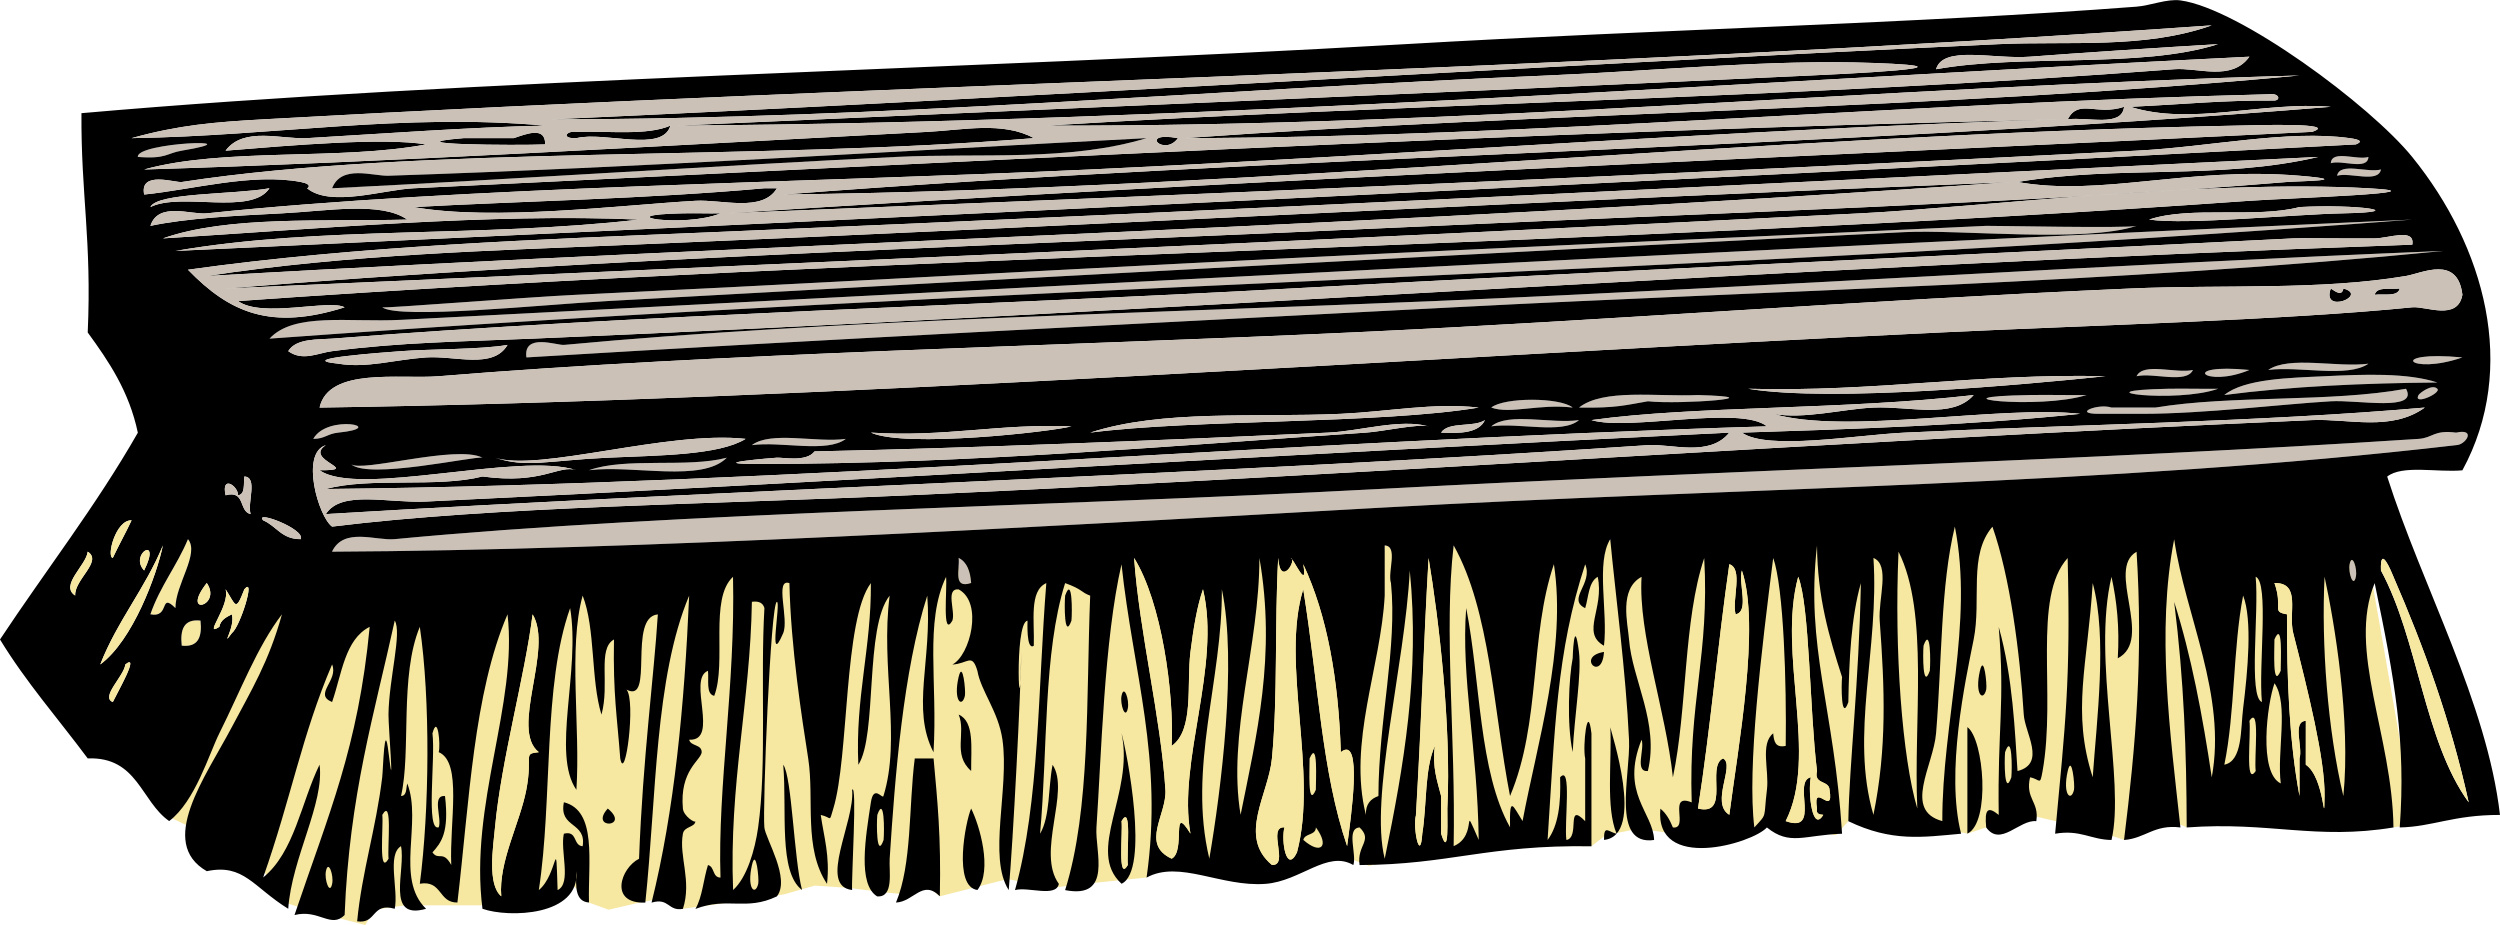 <svg xmlns="http://www.w3.org/2000/svg" overflow="visible" viewBox="0 0 325.954 120.61"><g clip-rule="evenodd" fill-rule="evenodd"><path fill="#F6E7A1" d="M314.82 107.47l-2.76.4-24.68-1.55-2.27 1.55-2.3-.97-5.87 2.61-3.56-1.19-8.57-2-5.85 1.55-2.45.82-3.13-.65-12.39-.98-1.61 1.83-5.72-.85-10.57-.86-5.43 1.43-4-.57-4.29.85-1.87 1.43h-18.7l-10.29 2.58-4.57-1.72-9.15 3.43-14.29-1.71-1 1.51-7.57.77-4.86.57-5.71-1.14-8.82 2.25-2.9-2.25-1.72 2-2.85-.29-4.57-.57-4.29-.28-4 1.14-7.718 1.14-5.447.74-1.697-1.59-4.286.85-3.716.86-2.554-.93-2.018-2.21-5.143 2.85-5.43-.28h-11.43l-4.001.57-1.144 2-6.572-1.71-3.715-1.15-4.286-6-12.003-5.71 15.717-28.58L307.67 66.601z"/><path d="M276.94 13.926c-.286 2.708-4.71 1.282-7.353 1.634 1.45-2.742 3.73-.424 7.35-1.634zM87.411 16.377c-1.045 3.584-8.548.71-12.254 1.634-2.021.104-1.389-1 0-.817 4.219-.138 9.22.506 12.254-.817zM71.072 18.828c-3.648.166-20.545.015-10.62-.817h6.535c1.683-.57 4.144-1.563 4.085.817zM153.58 18.011c-1.79 2.495-5.23-.943 0 0z"/><path fill="#CBC1B6" d="M17.972 20.462c-.292-1.918 15.788-2.495 5.719-.817-1.978.329-1.996 1.115-5.719.817zM303.9 21.278c.103-1.804 3.467-.347 4.903-.816-.1 1.804-3.47.347-4.9.816zM304.71 22.912c.352-1.827 4.027-.331 5.72-.816-.35 1.826-4.03.33-5.72.816z"/><path d="M262.23 23.729c-78.809 5.667-158.8 7.894-235.28 12.254 18.735-2.842 37.238-3.313 55.551-4.085 64.759-2.729 117.88-5.696 179.73-8.169zM99.665 24.546h1.634c-1.907 3.176-7.184 1.435-10.621 1.634-9.87.569-26.351 2.67-36.761.816 14.282-.781 30.135-1.051 45.747-2.45zM93.947 27.814c-4.72 1.958-15.172.206-4.902 0 1.95-.039 3.045.03 4.902 0z"/><path fill="#CBC1B6" d="M258.96 29.448c.661-.032 18.566.345 19.606 0-6.77 2.245-22.948.456-30.228.817-49.235 2.446-112.79 5.868-169.1 8.986-8.481.47-27.196 2.421-29.409.817.221.16 18.718-1.322 25.325-1.634 25.763-1.218 52.741-2.726 79.242-4.084 38.39-1.97 71.89-3.346 104.56-4.902z"/><path fill="#CBC1B6" d="M35.128 44.152c3.212-3.471 10.306-2.099 17.155-2.451 84.423-4.331 169.76-8.934 262.23-13.071-90.25 6.958-183.57 8.516-279.38 15.522zM318.6 32.715c-42.09 4.167-86.538 5.123-129.08 7.353-40.438 2.119-81.911 4.157-120.9 6.535-.437-3.236 3.995-1.549 4.901-1.634 34.457-3.229 77.088-4.168 113.55-5.719 44.07-1.872 88.23-4.795 131.53-6.535z"/><path d="M303.9 37.617c.729.502 1.462.987 1.635 0 3.34.892-2.92 3.418-1.64 0zM309.62 38.434c.252-1.109 2.044-.678 3.267-.817-.26 1.109-2.05.677-3.27.817z"/><path fill="#CBC1B6" d="M321.05 46.603c-7.05 2.422-9.96-.949 0 0zM295.73 48.237c2.742-1.888 8.972-.287 13.072-.817-2.74 1.888-8.97.287-13.07.817zM278.57 49.054c.869-1.854 5.134-.311 7.353-.816-.87 1.853-5.13.31-7.35.816zM293.28 48.237c-5.85 2.441-9.38-.912 0 0zM290.01 51.505c2.611-2.143 8.635-2.24 13.069-2.451 5.166-.246 10.768-.474 14.707.817-9.72.091-19.11.499-27.78 1.634zM289.19 50.688c-5.401 1.936-18.816.246-6.535 0 2.16-.043 4.44.032 6.53 0zM313.7 50.688c1.662 3.02-6.253 1.426-9.804 1.634-6.458.378-16.388 1.618-24.508 1.634h-5.718c-3.564.018-.138-1.407 1.634-.817h5.718c10.05-1.662 22.78-.644 32.68-2.451zM315.33 51.505c.121-.224 1.758-1.511 2.452-.817.57.564-3.22 2.25-2.45.817zM205.87 53.139c3.217-2.5 10.043-1.393 15.521-1.634 10.56.288-2.277 1.269-6.535.817-2.91.49-4.12.906-8.99.817zM272.04 51.505c-6.148 1.957-21.197.222-7.352 0 2.55-.041 4.91.031 7.35 0zM194.43 53.139c1.677-1.356 8.944-1.356 10.621 0-4.42-.521-8.14.907-10.62 0zM194.43 55.589c2.202-1.882 7.881-.29 11.438-.817-2.21 1.883-7.89.29-11.44.817zM40.847 57.223c1.841-3.321 9.975-1.497 3.268-.817-1.441.146-1.743.811-3.268.817z"/><path d="M225.47 56.406c-2.619 3.231-7.506 1.423-10.618 1.634-54.818 3.73-118.62 5.762-172.37 8.986 2.029-3.17 8.099-1.397 13.07-1.634 53.36-2.54 112.37-6.213 169.92-8.986z"/><path fill="#CBC1B6" d="M320.23 56.406c2.687-.595 1.252 1.624 0 1.634-45.196 5.268-94.032 5.544-140.51 8.169-44.587 2.518-96.882 5.539-136.43 5.718 1.519-3.227 5.708-1.399 8.169-1.634 36.661-3.487 85.959-4.271 128.26-6.535 46.102-2.467 92.84-3.739 135.61-6.536 1.9-.122 1.95-1.2 4.9-.816zM98.031 58.04c2.471-1.885 8.426-.288 12.254-.817-2.47 1.885-8.42.288-12.249.817zM62.904 59.674c-1.02-.245-15.055 2.918-17.156.817 1.197 1.197 13.738-2.557 17.156-.817zM94.763 59.674c-3.253 3.282-12.154.917-17.972 1.634 4.805-1.731 12.807-.265 17.972-1.634z"/><path fill="#F6E7A1" d="M254.88 68.66c2.484 12.565-1.667 25.561-1.635 38.396-5.145-1.383-1.164-7.227-.816-11.437.78-9.35.58-19.239 2.46-26.963zM24.508 70.293c1.551 1.872-1.655 5.935-1.634 8.987-2.148-2.124-.643 1.32-3.268.816 1.255-3.646 3.465-6.338 4.902-9.803zM178.09 106.24c-2.377-9.464 1.966-19.27 2.452-28.592v-6.536c1.804.102.347 3.465.817 4.902.852 8.417-1.618 17.812-1.635 27.775-1 .35-1.68 1.04-1.63 2.45zM191.16 79.28c-.694 9.101 1.496 18.481 1.632 30.226-2.368-5.364.054-.571-3.267.817.272-14.349-1.294-28.141 0-39.213 4.798 8.543 5.18 21.506 7.353 32.677 4.053-9.61 2.53-20.875 5.718-30.226 1.676 10.939-2.195 23.399-4.084 33.494-1.264-1.967-1.716-3.491-1.634.817-4.1-7.34-3.84-19.044-5.72-28.6zM231.19 72.745c1.376 3.875 1.748 16.473 1.632 24.508-1.388.3-1.541-.637-1.632-1.634-1.73 1.364-.506 4.82-.817 7.352-.473 3.839.103 3.015-1.635 4.902-.96-7.77.94-23.072 2.45-35.125zM247.53 71.928c4.019 7.962 1.938 22.025 2.449 33.494-1.96-6.538-3.02-20.574-2.45-33.492z"/><path fill="#CBC1B6" d="M124.99 72.745c1.095.538 1.521 1.746 1.633 3.268-2.45.822-1.44-1.821-1.63-3.268z"/><path fill="#F6E7A1" d="M164.2 72.745c2.219 12.699-.398 23.263-2.451 33.494-1.77-10.488 2.46-22.051 2.45-33.495zM244.26 72.745c2.23.901.608 5.342.817 8.169.656 8.922.95 16.635-.817 25.325-3.09-10.498.78-21.572 0-33.495z"/><path fill="#CBC1B6" d="M306.35 73.562c.312-1.555 1.041.521.817 1.634-.32 1.554-1.05-.522-.82-1.634z"/><path fill="#F6E7A1" d="M183.81 74.378c1.322 13.434-.769 25.471-3.269 37.579-2.01-8.03 2.62-25.037 3.27-37.582zM294.09 75.195c1.786.685.358 11.607.817 16.339-1.79-.684-.36-11.607-.82-16.339zM303.08 75.195c1.29 5.907 3.435 18.77 2.452 28.592-2.06-8.617-2.88-19.84-2.45-28.595zM272.85 76.013c1.935 7.118.512 17.933 0 25.324-2.78-8.618-.66-14.62 0-25.327z"/><path d="M138.88 77.646c.94-2.643.924 2.193.817 3.268-.95 2.643-.93-2.194-.82-3.268z"/><path fill="#F6E7A1" d="M159.3 76.829c2.01 9.476-.096 26.198-1.634 35.128-2.84-11.83 1.73-23.321 1.63-35.131zM292.46 77.646c1.227 3.165.603 9.859 0 14.704-.338 2.714-.059 6.872-2.451 7.352 1.4-6.764 1.12-15.213 2.45-22.056zM98.031 78.463c.95-.133 1.453.181 1.634.817-.538 9.235.325 20.434-.817 28.592-.415 2.965-1.472 6.57-3.267 8.169-.542-13.88 2.235-24.448 2.45-37.577zM26.142 80.914c.23 2.136-.298 3.514-2.451 3.267-.23-2.136.298-3.514 2.451-3.267zM296.54 83.365c1.127-2.601.811 2.886.817 4.084-1.12 2.6-.81-2.887-.82-4.084zM250.8 84.181c.94-2.643.925 2.194.817 3.268-.95 2.643-.93-2.193-.82-3.268z"/><path d="M209.13 84.999c-.25 4.031-3.69.593 0 0z"/><path fill="#F6E7A1" d="M225.47 85.816c.755-2.409 2.34 8.406-.817 7.352.69-2.036 1.07-4.377.82-7.352z"/><path d="M258.15 87.449c.53-2.303.947 1.882.817 2.451-.39 1.641-1.54.659-.82-2.451zM124.99 88.266c.531-2.303.947 1.881.816 2.451-.38 1.64-1.54.659-.82-2.451z"/><path fill="#F6E7A1" d="M296.54 89.083c1.889 2.742.287 8.973.817 13.071-2.94-1.39-1.78-10.4-.82-13.067z"/><path d="M146.23 90.717c.312-1.555 1.04.521.817 1.634-.31 1.555-1.04-.522-.82-1.634z"/><path fill="#F6E7A1" d="M293.28 93.984c1.447-2.179.593 4.787.816 6.536-1.46 2.18-.6-4.787-.82-6.536z"/><path d="M209.95 94.802c-.014.307 4.678 14.161-.817 14.705-.034-2.089.608-.996 1.635-.817-1.42-3.47-.6-9.195-.81-13.888z"/><path fill="#F6E7A1" d="M56.368 95.619c.686-2.595 1.077 1.45.816 2.451 3.108 1.314 1.389 9.126 1.634 14.705-1.104-1.983-1.632-.509-2.451-1.635 1.147-1.283 2.196-2.603 1.634-7.352-1.772-.138-.37 2.897-.817 4.084-1.717.6-.408-8.823-.816-12.251z"/><path d="M146.23 95.619c.672 2.252 3.704 17.879 0 19.606-4.71-4.3 1.69-11.76 0-19.601zm.82 17.151c-.166-1.545.551-8.072-.817-5.719.17 1.55-.55 8.08.82 5.72zM256.51 94.802c2.172 1.592 3.029 12.457 0 13.888V94.802z"/><path fill="#F6E7A1" d="M261.42 98.07c.94-2.644.924 2.193.817 3.267-.95 2.64-.93-2.197-.82-3.27zM170.74 98.887c1.127-2.601.811 2.886.817 4.083-1.13 2.6-.81-2.89-.82-4.083z"/><path d="M102.12 99.703c1.136 1.545 1.386 12.273 2.451 16.338-3.09-2.36-1.95-10.19-2.45-16.337z"/><path fill="#F6E7A1" d="M269.58 100.52c.531-2.304.948 1.882.817 2.45-.38 1.64-1.53.66-.82-2.45zM151.95 105.42c1.125-2.601.808 2.887.816 4.084-1.13 2.61-.81-2.88-.82-4.08zM49.833 106.24c1.368-2.354.65 4.174.817 5.718-1.369 2.35-.65-4.18-.817-5.72z"/><path d="M79.242 105.42c3.02 2.48-2.481 2.75 0 0z"/><path fill="#F6E7A1" d="M114.37 106.24c.941-2.644.925 2.193.817 3.268-.94 2.64-.93-2.2-.82-3.27z"/><path d="M126.62 105.42c1.104 2.195 2.806 8.045.817 10.619-3.18-.42-1.58-8.84-.82-10.62z"/><path fill="#F6E7A1" d="M146.23 107.06c1.368-2.353.651 4.174.817 5.719-1.37 2.35-.65-4.18-.82-5.72zM171.55 107.87c1.822 2.467.645 3.645-1.635 1.634.2-.88 1.62-.55 1.63-1.63zM98.031 112.77c.531-2.304.948 1.881.816 2.45-.378 1.64-1.534.66-.816-2.45zM42.48 113.59c.311-1.555 1.04.521.816 1.634-.31 1.56-1.038-.52-.816-1.63z"/><path d="M73.523 104.6c4.351 1.096 3.138 7.754 3.268 13.071-1.787-.12-1.754-2.058-1.634-4.085.467 5.881-8.851 6.108-12.253 4.902-1.736-13.646 4.62-26.653 3.267-38.396-4.425 10.28-4.977 24.432-6.535 37.579-2.494.043-1.959-2.942-4.901-2.451 1.249-9.514 1.397-24.003 0-33.494-2.671 6.417-1.106 16.281-2.451 22.057.794-.022.634-1 .817-1.633 1.972 5.08-1.628 12.4 2.45 16.339-5.354 1.541-2.618-5.007-3.268-8.169-1.862 1.132-.304 5.685-.817 8.169-3.052-.874-2.328 2.027-4.901 1.633.625-6.496 2.466-12.079 3.268-18.789.127-1.066.279-7.749.817-3.267.824 6.867-.019-3.411 0-4.902.06-4.701 1.78-10.656.817-12.254-2.631 12.05-5.924 22.706-6.535 38.395-1.792 1.806-3.338-.808-6.536 0 4.437-13.146 8.311-21.827 9.803-37.578-3.255 1.646-3.633 6.169-4.902 9.803-2.482-1.008.886-2.81 0-4.902-3.95 9.229-5.329 17.397-8.986 27.776 4.065-3.287 4.944-9.762 7.352-14.706.661 5.03-3.625 12.16-4.084 18.791-4.579-2.832-5.791-5.925-10.62-4.902-6.495-3.747-.2-12.222 3.268-18.789 2.555-4.838 4.806-8.472 6.535-14.705-3.236 4.223-5.393 9.97-8.169 15.522-1.333 2.667-3.14 8.86-6.536 11.437-3.689-2.573-4.113-8.413-10.62-8.168C7.611 93.738 3.402 88.961 0 83.377c5.967-9.01 12.53-17.423 17.972-26.959-1.137-5.398-3.78-9.29-6.535-13.07.534-12.092-.887-17.914-.817-28.592C62.004 10.244 124.2 9.179 182.99 5.77c33.93-1.967 66.877-2.702 95.58-4.901 1.776-.136 3.995-1.052 5.718-.817 7.697 1.05 24.734 13.645 30.227 20.423 9.449 11.666 13.824 27.448 6.535 40.846-3.239.302-7.827-.749-9.804.817 4.621 14.46 13.004 29.452 14.706 44.114-6.137-.007-8.749 1.542-13.072 1.633.817-11.071-.619-19.127-3.267-31.859-3.592 8.728 2.314 19.877 2.449 31.859-10.137 1.669-16.138-.796-26.957 0-.03-9.996-.342-19.042-1.634-29.409 2.234 7.024 3.699 14.818 4.9 22.874 1.972-10.69-3.434-21.07-4.9-31.043-2.333 12.01-.543 25.156.816 37.579-3.427-.432-4.562 1.427-7.352 1.634 1.527-12.335 2.507-23.799 1.634-37.579-4.039 2.263 2.303 11.427-2.451 13.888.249-4.063-.13-7.496-.817-10.621-2.561 10.679 1.807 26.645 0 34.311-2.688-.035-4.066-1.379-7.352-.817 1.348-14.501 2.034-19.859 1.634-35.945-4.649 5.144-1.469 17.672-3.269 27.775-.358 2.019-.308 1.049-1.634.817-.654 2.833 1.217 3.14.816 5.718-2.209-.239-4.67 3.413-6.534.817-.229-2.383.197-2.808 1.634-1.633-.17-11.39.838-14.495 0-24.508 1.858 6.585 2.111 13.775 2.451 18.789 3.768-.965.964-4.96.815-7.352-.508-8.195-1.795-17.986-4.084-24.508-3.166 3.688-1.413 9.531-2.451 14.705-1.064 5.309-3.679 17.311-1.635 25.325-5.061.459-9.04 1.089-14.704-1.634.119-7.421 1.386-17.959 1.635-31.042-1.265 4.453-1.532 9.903-1.635 15.521-.94 2.643-.924-2.194-.817-3.268-1.659-5.147-3.217-10.397-3.266-17.155-1.521 13.452 2.237 20.971 3.266 37.579-4.968.165-6.8 1.605-9.801-.817-1.911 2.107-14.67 5.83-13.89-2.45.764.598 1.238 1.485 1.635 2.45 2.167.261-.764-4.576 2.451-3.268-.426-13.349 2.335-19.167 1.634-31.86-2.732 8.161-2.188 19.598-4.085 28.592-.932-8.771-4.54-18.643-4.084-26.142-2.979 1.609-1.797 6.06-1.634 8.169.404 5.242 3.967 10.862 2.451 17.155-1.771.137-.37-2.897-.817-4.084-2.806 7.003 1.507 9.437 1.635 13.071-5.669.807-3.058-8.503-3.269-13.071-.41-8.799-1.772-18.983-2.452-26.142-1.888 3.012-.284 9.519-.817 13.888-3.042-1.722.082-4.825-.816-8.986-1.213.692-1.181 2.63-1.633 4.085-2.421-1.188 1.076-3.187 0-5.719-3.764 11.479-3.95 21.576-4.902 35.945 1.408-1.859 1.748-4.788 1.634-8.169 1.567-1.775.518 5.973.817 8.169 1.84-.322-.123-5.097 2.451-2.451V98.9c-.358-1.619.322-7.522.817-3.268v14.705c-13.678-.2-18.443 2.401-30.228 2.451-.407-2.571 1.781-3.193 0-4.902-1.805.103-.348 3.466-.815 4.902-3.364-1.993-6.87 2.1-11.438 2.45-5.786.444-11.267-3.157-15.522-.816 2.209-15.548-1.755-26.678-3.268-40.847-2.265 9.812-2.629 24.949-3.268 34.311-.211 3.106 2.17 9.385-4.084 8.169 3.319-10.568 2.735-25.04 3.268-38.395-1.221-.438-.962-.814-3.268-1.634-2.869 9.111-2.26 21.703-3.268 32.677 1.324-2.215 1.052-6.028 1.633-8.987 2.338 3.465-2.147 11.429.817 15.522-.352 1.827-4.025.331-5.718.816 3.222-11.482 2.988-26.42 4.085-40.028-2.272.995-1.519 5.018-1.635 8.168-1.016.674-.8-3.269-.817-3.267-1.844.183-.958 16.569-.817 4.084-.057 5.085-1.059 24.707-1.633 31.042-2.74-4.266.097-13.196-.817-19.605-.526-3.692-2.812-6.343-3.268-8.986-.71-2.376-1.224-.919-3.268-.817 2.32-1.171 4.064-8.08.817-9.803-1.772-.137-.371 2.897-.817 4.085-1.368 2.353-.651-4.174-.817-5.719-2.815 5.922-1.085 13.568-1.635 22.875-2.933-5.674-.172-11.887-.816-20.423-3.138 9.785-4.211 23.609-4.902 34.311-.106 1.634.589 5.07-1.634 4.901-2.562-1.585-1.501-7.723-.817-12.254.358-2.37 1.507-.411 1.634-.817 2.359-7.578-.402-16.854.817-26.141-3.293 4.121-1.577 18.15-4.084 22.056-.412-8.854 1.702-15.181 1.633-23.69-3.572 4.758-2.829 22.641-4.901 29.409-.582 1.9-.14 1.138-1.634.817.403 2.865 1.218 5.318.817 8.986-3.103-4.667-1.626-11.04-2.451-16.338-.842-5.408-2.271-14.529-2.451-22.874-1.976-.652-.022 4.679-.817 6.535-2.047 4.78-.26-4.105-.817-4.085-.824.03-1.882 27.008-1.634 29.409.155 1.495 3.43 6.667 1.634 8.986-4.068 1.944-6.39.022-10.621 1.635.906-1.546 1.042-3.86 1.635-5.719.887.202.554 1.623 1.634 1.634-.388-12 1.952-24.949 1.633-39.215-3.134 2.857-.787 11.195-2.451 15.521-1.109-.252-.678-2.045-.816-3.268-2.734 1.078 1.56 9.185-2.451 8.986.202.887 1.625.554 1.634 1.634-.116 1.07-2.908 2.371-2.451 7.352.089.973 1.612 1.949 1.633 1.633-.058.834-1.448.649-1.633 1.634-.551 2.929 1.191 6.138 0 9.804-1.968.334-1.776-1.492-4.085-.817 2.984-11.993 4.28-25.675 4.902-40.029-4.507 10.742-4.259 26.239-5.718 40.029-4.793.165-3.208-4.529-.817-5.719.506-13.364 1.934-23.616 2.451-31.86-3.979.354-.401 11.784-4.085 9.804 1.243 1.407-.173 12.36-.817 8.986-.397-5.405-.951-8.329-.817-15.522-2.192 1.217-.526 5.826-1.633 9.803-1.409-4.583-.767-11.215-2.451-15.521-1.901 6.812-.276 17.151-.817 25.324-3.265-4.705.558-15.525-.817-23.69-3.582 10.033-2.265 24.966-4.084 36.761 2.5-2.023 2.197-7.928 2.451 0 1.854-.868.311-5.134.817-7.352 1.811-.449 1.163 1.56 2.451 1.634.513-3.22-3.109-2.32-2.454-5.7zm233.64-85.772c.903-.37.584-.623-.817-.817-8.041-1.115-18.243 1.145-27.774 1.634-59.746 3.065-118.58 5.537-183.81 8.169 68.34-4.462 140.33-7.376 206.68-10.62 3.725-1.238-7.311-.865-9.804-.817-61.178 1.176-127.14 8.252-189.53 8.986 65.562-5.079 134.05-5.919 201.78-11.437-8.924-.748-18.162 2.523-26.14 0 7.868-.375 11.589-.845 18.787-.817.859-.045.643-1.047-.816-.816-48.606 1.195-95.965 5.61-141.33 5.718 47.49-3.402 98.336-3.728 145.41-8.169-56.172 1.562-108.18 6.671-163.38 6.536 45.498-2.814 97.694-3.561 147.05-7.353 3.145-.242 7.476 1.614 9.804-1.634-66.342 3.279-137.22 8.547-205.05 8.986 46.562-2.075 100.4-4.292 147.86-6.536 2.693-.127 23.917-1.064 8.169-1.633-13.587-.492-28.13 1.029-42.48 1.633-43.627 1.839-86.82 5.703-129.89 5.719 58.91-2.612 127.36-6.956 188.71-9.803 9.198-.427 18.993.661 27.774-2.451-83.36 5.897-170.72 7.552-254.05 12.254-6.324.356-10.978.735-17.155 2.451 18.761-.287 35.207-3.289 53.917-1.634-9.752.202-21.233 1.062-31.043 1.634-3.259.19-8.261-1.549-10.62 1.634 8.621-.707 20.613-1.73 26.141-.816-11.219 2.124-26.306.379-36.761 3.268 31.488-.936 67.391-3.082 102.12-4.902 4.644-.244 9.877-1.389 13.887.817-36.063 2.976-80.053.942-111.1 5.718-.821.126-5.534-1.524-4.901 1.634 6.312-.644 14.16-2.836 20.423-1.634 1.661.319.862.854.816.817 3.068 2.507 9.924.188 13.888 0 68.868-3.271 145.69-7.491 214.85-8.986-41.733 1.272-84.764 4.588-126.62 6.536-37.245 1.732-81.987 2.249-115.19 5.718-2.053.215-6.325-1.552-7.353 1.634 4.633-.992 11.064-1.324 17.156-1.634 5.983-.305 12.902-1.572 16.339.817-11.153.285-23.392-.518-31.86 2.451 19.756-1.213 42.973-3.318 62.086-2.451-20.897 2.385-41.359.788-60.452 4.084 96.394-4.45 188.61-8.817 284.27-13.888zm-262.23 21.24c-1.959-1.085-10.826 1.448-13.888-.817 87.266-6.192 177.03-7 262.23-13.07 4.849-.346 26.179-1.047 15.521-1.634-21.251-1.17-51.358 2.515-66.172 3.268-71.562 3.637-144.94 6.754-213.22 9.803 47.913-3.979 106.04-5.768 157.67-8.169 35.107-1.633 78.271-2.985 111.1-5.719 1.494-.125 9.126-.188 1.634-.817-14.511-1.218-25.807 2.773-36.761.817 13.075-2.22 26.273-.237 39.213-3.267-70.796 3.414-139.76 6.879-209.13 9.803-22.94.967-46.109 1.753-68.622 4.901 5.499 5.675 10.884 7.918 20.433 4.901zm219.75-32.677c-4.752.365-11.346-1.523-12.253 1.634 11.308-2.035 26.643-.042 36.761-3.268-7.04.41-18.59 1.18-24.51 1.634zM23.693 19.645c10.069-1.678-6.011-1.101-5.719.817 3.723.298 3.741-.488 5.719-.817zm285.11.817c-1.437.47-4.801-.988-4.903.816 1.43-.469 4.8.988 4.9-.816zm1.63 1.634c-1.692.486-5.368-1.01-5.72.816 1.69-.486 5.37 1.01 5.72-.816zm-290.82 4.901c4.003-1.988 13.138 1.156 15.522-2.45-4.625.835-14.679.551-15.522 2.45zm285.92.817c8.946-.179 1.829-1.223-5.719-.817-5.587 1.493-14.329-.17-19.606 1.634 5 .712 18.74-.685 25.33-.817zm-151.13 6.536c-26.501 1.359-53.479 2.867-79.242 4.084-6.606.312-25.104 1.794-25.325 1.634 2.213 1.604 20.928-.348 29.409-.817 56.313-3.118 119.87-6.54 169.1-8.986 7.279-.361 23.458 1.428 30.228-.817-1.04.345-18.945-.032-19.606 0-32.67 1.556-66.17 2.932-104.56 4.902zm155.22-3.268c-4.766.028-9.473-.058-10.62 0-44.076 2.229-87.958 4.173-130.71 6.536-40.382 2.231-84.834 3.39-124.99 6.535-1.73.136-4.721-.07-5.718 1.634 1.897 1.353 3.811.25 5.718 0 8.906-1.167 17.001-1.249 26.142-1.634 83.293-3.511 163.87-9.396 245.08-12.254.36-2.216-3.06-.829-4.9-.817zm4.9-2.451c-92.471 4.137-177.81 8.74-262.23 13.071-6.849.352-13.943-1.021-17.155 2.451 95.805-7.007 189.12-8.565 279.38-15.522zM187.083 39.25c-36.464 1.55-79.095 2.49-113.55 5.719-.906.085-5.338-1.602-4.901 1.634 38.994-2.378 80.467-4.416 120.9-6.535 42.537-2.23 86.985-3.186 129.08-7.353-43.31 1.74-87.47 4.663-131.53 6.535zm126.62-3.267c-11.277 1.896-23.786 1.099-35.943 1.634-35.353 1.554-68.409 4.188-101.3 5.718-40.071 1.864-82.227 2.686-119.27 5.718-5.061.415-14.327-1.22-15.521 4.085 65.8-.932 142.95-6.535 211.58-9.803 19.72-.939 44.87-1.617 61.27-3.268 1.765-.178 5.911 1.821 6.535-1.634-.62-5.218-5.28-2.799-7.36-2.45zm-261.42 9.803c-2.017.157-14.269 1.006-8.169 1.634 3.712.62 7.373-.54 11.437-.817 3.771-.256 8.75 1.575 10.62-1.634-3.29.602-10.3.538-13.888.817zm268.77.817c-9.96-.949-7.05 2.422 0 0zm-12.25.817c-4.101.531-10.33-1.07-13.072.817 4.1-.53 10.33 1.071 13.07-.817zm-22.88.817c-2.219.506-6.483-1.037-7.353.816 2.22-.505 6.48 1.038 7.35-.816zm7.36 0c-9.38-.912-5.85 2.441 0 0zm-65.36 2.451c10.986 1.808 36.413-.589 46.564-1.634-16.45-.388-30.04 2.084-46.56 1.634zm89.86-.817c-3.939-1.291-9.541-1.063-14.707-.817-4.435.211-10.458.309-13.069 2.451 8.68-1.135 18.07-1.543 27.78-1.634zm-35.12.817c-12.281.246 1.134 1.936 6.535 0-2.1.032-4.38-.043-6.54 0zm-1.64 2.451h-5.718c-1.771-.59-5.198.835-1.634.817h5.718c8.12-.016 18.05-1.255 24.508-1.634 3.551-.208 11.466 1.386 9.804-1.634-9.9 1.807-22.63.789-32.68 2.451zm36.76-2.451c-.694-.693-2.331.594-2.452.817-.77 1.433 3.02-.253 2.45-.817zm-102.93 1.634c4.258.452 17.095-.529 6.535-.817-5.479.241-12.305-.866-15.521 1.634 4.88.089 6.09-.327 8.99-.817zm15.52 3.267c-64.22 1.955-126.77 7.536-187.89 8.17 5.777-1.575 14.569-.135 20.423-1.634 7.843 1.082 9.933-1.587 12.253-.817-7.388-2.45-28.506 3.589-33.494 0 5.706.058-2.188-1.312.817-3.268-3.364 1.051-.951 9.366.816 10.62 21.083-2.625 49.569-2.922 75.157-4.084 64.575-2.933 120.12-7.039 182.99-9.803 4.761-.209 10.302 1.523 14.704-1.633-21.416 1.887-46.595 2.248-67.806 3.267-6.428.31-17.878 2.36-21.239 0 15.039-.482 30.061-.982 44.115-2.45-10.475-1.169-30.577 2.78-40.029 0 4.018.737 9.044-.63 13.069-.817 4.661-.217 10.283 1.536 13.07-1.634-17.009 1.963-36.374 1.384-49.831 3.267 4.84 1.466 19.4-1.982 22.89.816zm34.31-4.084c-13.846.222 1.203 1.957 7.352 0-2.43.031-4.79-.041-7.35 0zm-59.63 1.634c-1.677-1.356-8.944-1.356-10.621 0 2.48.907 6.2-.521 10.62 0zm-12.26 0c-5.93-.659-11.741.534-17.971.817-11.254.511-23.297-.587-32.678 2.45 13.53-1.751 37.78-1.122 50.65-3.267zm-4.9 3.267c2.582.131 4.932.029 5.718-1.634-1.46.992-4.75.149-5.72 1.634zm17.98-1.634c-3.558.527-9.236-1.065-11.438.817 3.55-.527 9.23 1.066 11.44-.817zm-161.76 1.634c6.708-.679-1.426-2.504-3.268.817 1.526-.006 1.828-.671 3.268-.817zm69.436 0c4.497 2.028 23.493-.117 26.143-.816-9.37-.388-16.52 1.45-26.14.816zm-12.25 3.268c-.549.025-9.866.817-2.451.817 27.801 0 55.31-2.495 79.241-4.085 2.205-.146 6.836-1.186 8.17-.816-3.711-1.027-8.94.625-13.07.816-21.381.995-48.458 2.071-66.987 2.451-1.06 1.409-4.04.777-4.9.817zm214.03-2.451c-42.77 2.796-89.508 4.068-135.61 6.536-42.298 2.263-91.596 3.048-128.26 6.535-2.461.235-6.65-1.593-8.169 1.634 39.544-.18 91.839-3.2 136.43-5.718 46.479-2.625 95.314-2.902 140.51-8.169 1.252-.01 2.687-2.229 0-1.634-2.95-.385-3 .693-4.9.816zm-250.79 2.451c4.117 1.366 6.836.366 14.704 0 6.524-.304 14.472-.293 17.972-2.451-10.163-1.124-26.977 4.341-32.676 2.451zm45.742-2.451c-3.828.529-9.783-1.068-12.254.817 3.834-.529 9.784 1.068 12.254-.817zm-64.532 3.268c2.101 2.101 16.136-1.062 17.156-.817-3.418-1.74-15.959 2.014-17.156.817zm31.044.817c5.817-.717 14.719 1.648 17.972-1.634-5.166 1.369-13.168-.097-17.972 1.634zm-44.115 5.718c-.47-1.436.987-4.8-.817-4.901-.127.961.141 2.319-.816 2.45-.01-1.25-2.229-2.686-1.634 0 2.622-.716 1.694 2.119 3.267 2.451zm6.536 3.267c.605-1.319-6.117-3.833-4.902-2.45 1.725.726 2.414 2.487 4.902 2.45zm-24.508 2.452c.781-1.669 1.668-3.232 2.451-4.901-2.067-.097-3.306 4.776-2.451 4.901zm237.72 22.874c-.348 4.21-4.328 10.053.816 11.437-.032-12.834 4.119-25.831 1.635-38.396-1.88 7.72-1.68 17.609-2.45 26.955zM19.606 80.097c2.625.503 1.12-2.94 3.268-.816-.021-3.052 3.185-7.115 1.634-8.987-1.437 3.464-3.647 6.156-4.902 9.803zm-.816-5.719c2.356-4.733-2.017-2.149 0 0zm-5.719 12.254c4.241-3.12 7.371-11.68 8.169-15.521-2.296 5.601-5.954 9.84-8.169 15.521zm167.47 25.328c2.5-12.107 4.591-24.145 3.269-37.579-.65 12.542-5.28 29.549-3.27 37.579zm-.82-8.17c.017-9.962 2.486-19.358 1.635-27.775-.471-1.437.986-4.8-.817-4.902v6.536c-.486 9.322-4.829 19.128-2.452 28.592-.05-1.41.63-2.1 1.63-2.45zm17.16 4.08c-.082-4.308.37-2.784 1.634-.817 1.889-10.095 5.76-22.555 4.084-33.494-3.188 9.352-1.665 20.616-5.718 30.226-2.173-11.17-2.555-24.133-7.353-32.677-1.294 11.072.272 24.864 0 39.213 3.32-1.389.898-6.181 3.267-.817-.136-11.745-2.326-21.125-1.632-30.226 1.88 9.562 1.62 21.266 5.72 28.596zM9.801 77.646c-.118-2.089 3.618-4.465 1.634-5.719-.183 1.788-3.685 4.398-1.634 5.719zm218.94 30.224c1.737-1.887 1.162-1.062 1.635-4.902.312-2.532-.913-5.988.817-7.352.091.997.244 1.934 1.632 1.634.116-8.035-.256-20.633-1.632-24.508-1.52 12.054-3.42 27.356-2.46 35.126zm21.24-2.45c-.512-11.469 1.569-25.532-2.449-33.494-.57 12.92.49 26.956 2.45 33.494zm-123.36-29.407c-.112-1.522-.538-2.73-1.633-3.268.19 1.447-.82 4.09 1.63 3.268zm25.33 26.957c.2 3.244-3.283 7.081.816 8.987 1.892-.98-.153-7.468 2.45-3.268-1.687-9.382 4.019-21.872 1.634-31.86-.763 2.161-1.247 5.068-1.634 8.169-.526 4.229.508 10.17-2.45 12.254.326-6.954-1.315-18.768-4.901-24.508.67 9.603 3.5 20.903 4.08 30.225zm9.8 3.27c2.053-10.231 4.67-20.795 2.451-33.494.01 11.443-4.22 23.006-2.45 33.494zm13.07-8.17c-.305-9.5-1.774-17.833-4.903-24.508.614 3.586-1.264-.728-1.632-.817.88.212-1.381 3.936-1.635 0-.481 8.759-.041 18.021-.816 26.142-.452 4.716-4.475 10.169 0 13.888 2.312.134-.68-5.036 1.634-4.902-.466 1.672.247 6.129 1.632 3.268 2.794-10.451-2.16-24.704.817-34.311 2.012 12.51 2.405 23.766 5.721 33.495.5-3.73 2.09-14.605-.82-12.26zm9.8 8.17c-.473 1.663.557 6.437.817 2.451.605-3.752.291-8.423 1.635-11.437-.356 2.808.323 4.578.816 6.535v4.902c1.1 3.516.771-2.325.817-3.268.526-10.821-1.11-24.653-2.451-32.677-.68 11.64-.84 19.503-1.65 33.497zm59.64 0c1.768-8.69 1.474-16.402.817-25.325-.209-2.828 1.413-7.268-.817-8.169.78 11.922-3.09 22.996 0 33.494zm62.9-31.045c.224-1.112-.505-3.189-.817-1.634-.22 1.113.51 3.189.82 1.634zm4.9 0c-.349-.831-1.76-4.274-1.632-.817 4.878 9.01 5.597 22.177 11.436 30.226-2.36-10.708-5.85-20.291-9.81-29.405zm-90.67 30.225c4.302 1.036 1.015-5.52 3.266-6.535 1.63.833-1.718 5.818.817 7.352 1.104-8.595 4.096-24.735 1.635-31.86-.486 1.692 1.01 5.367-.817 5.718-.496-1.953 1.026-5.927-.817-6.535-1.51 10.48-2.48 21.492-4.09 31.857zm16.33.82c-.498-.046-.968-.122-.816-.817-.61-3.699 2.242 1.249 1.634-2.452-.074-1.287-2.083-.639-1.634-2.45-.971-7.865-.952-21.598-2.452-25.325-2.756 10.077 2.668 23.328-1.634 31.86 4.672 1.675.833-5.159 3.269-5.718-.39 2.1.23 7.28 1.63 4.9zm57.19-14.706c-.459-4.732.969-15.654-.817-16.339.46 4.732-.97 15.655.82 16.339zm10.62 12.256c.982-9.823-1.162-22.686-2.452-28.592-.43 8.752.39 19.975 2.45 28.592zM26.961 76.013c-3.503 4.481 2.038 3.015 0 0zm2.451.816c.632 2.159-3.02 6.327-.817 4.902.173-.917.907-1.271 1.634-1.634.485 1.667-1.533 4.501 0 2.451 1.084-.811 3.167-7.526 1.633-5.719-1.181 3.046-1.089 2.066-2.45 0zm243.44 24.511c.512-7.392 1.935-18.207 0-25.324-.66 10.704-2.78 16.706 0 25.324zm27.78-1.637c2.51 1.7 2.363 8.815 2.449 4.085.089-4.714-2.188-13.805-4.083-21.24-.68-2.667 1.087-6.575-2.452-6.535 1.16 3.304-.456 3.727 1.635 4.084-.023 8.464.296 16.587 1.634 23.691v-4.901c.471-1.437-.986-4.8.817-4.902v5.716zm-142.96 12.257c1.538-8.93 3.644-25.652 1.634-35.128.1 11.807-4.47 23.298-1.63 35.128zm132.34-12.257c2.393-.48 2.113-4.638 2.451-7.352.603-4.845 1.227-11.539 0-14.704-1.33 6.842-1.05 15.291-2.45 22.056zM95.582 116.04c1.795-1.599 2.852-5.204 3.267-8.169 1.143-8.158.28-19.357.817-28.592-.181-.637-.684-.95-1.634-.817-.215 13.131-2.992 23.699-2.45 37.579zm-26.959-13.07c.876-4.57-.516-4.666 1.634-4.9-3.826-2.956 1.955-13.478-.817-17.973-1.02 8.155-4.073 18.911-4.901 27.775-.241 2.575-1.024 7.443.816 8.986-.365-4.52 2.426-9.5 3.268-13.89zM23.692 84.181c2.153.247 2.681-1.131 2.451-3.267-2.153-.247-2.681 1.131-2.451 3.267zm273.67 3.268c-.007-1.198.31-6.685-.817-4.084.01 1.197-.3 6.684.82 4.084zm-45.75 0c.107-1.074.123-5.911-.817-3.268-.1 1.075-.12 5.911.82 3.268zm-236.9 4.085c.543-1.159 3.587-6.448 1.634-4.902-.172 1.539-3.276 4.245-1.634 4.902zm282.66 10.616c-.53-4.099 1.071-10.33-.817-13.071-.96 2.671-2.12 11.681.82 13.071zm-3.27-1.63c-.224-1.749.631-8.715-.816-6.536.23 1.749-.63 8.716.82 6.536zm-236.9 7.35c.447-1.188-.955-4.222.817-4.084.562 4.749-.487 6.069-1.634 7.352.818 1.126 1.347-.348 2.451 1.635-.246-5.579 1.474-13.391-1.634-14.705.261-1.001-.131-5.046-.816-2.451.407 3.423-.902 12.846.816 12.246zm205.04-6.53c.106-1.074.123-5.911-.817-3.267-.1 1.07-.12 5.907.82 3.267zm-90.68 1.63c-.007-1.198.31-6.685-.817-4.083.02 1.193-.3 6.683.82 4.083zm98.85 0c.131-.568-.286-4.754-.817-2.45-.71 3.11.44 4.09.82 2.45zm-219.75 8.99c-.167-1.544.551-8.072-.817-5.718.168 1.54-.551 8.07.817 5.72zm64.541-2.45c.108-1.074.124-5.911-.817-3.268-.11 1.07-.12 5.91.82 3.27zm54.73 0c2.279 2.01 3.457.833 1.635-1.634-.02 1.07-1.44.74-1.64 1.63zm-71.072 5.71c.132-.569-.285-4.754-.816-2.45-.719 3.11.437 4.09.816 2.45zm-55.551 0c.223-1.112-.506-3.188-.816-1.634-.223 1.11.505 3.19.816 1.63z"/><path fill="#CBC1B6" d="M22.874 32.715c19.093-3.297 39.555-1.7 60.452-4.084-19.113-.867-42.33 1.238-62.086 2.451 8.468-2.968 20.708-2.166 31.86-2.451-3.437-2.389-10.355-1.122-16.339-.817-6.091.31-12.522.642-17.156 1.634 1.028-3.186 5.3-1.419 7.353-1.634 33.199-3.47 77.941-3.986 115.19-5.718 41.859-1.948 84.89-5.264 126.62-6.536-69.16 1.495-145.98 5.715-214.85 8.986-3.964.188-10.82 2.507-13.888 0 .045.037.844-.498-.816-.817-6.264-1.202-14.112.99-20.423 1.634-.633-3.158 4.081-1.507 4.901-1.634 31.049-4.776 75.039-2.743 111.1-5.718-4.01-2.206-9.244-1.061-13.887-.817-34.725 1.82-70.627 3.966-102.12 4.902 10.456-2.888 25.542-1.144 36.761-3.268-5.528-.914-17.52.109-26.141.816 2.359-3.183 7.36-1.443 10.62-1.634 9.81-.572 21.291-1.432 31.043-1.634-18.709-1.655-35.155 1.347-53.917 1.634 6.178-1.716 10.832-2.094 17.155-2.451 83.334-4.702 170.69-6.357 254.06-12.254-8.781 3.112-18.576 2.023-27.774 2.451-61.34 2.848-129.79 7.192-188.7 9.804 43.07-.016 86.263-3.88 129.89-5.719 14.351-.604 28.894-2.125 42.48-1.633 15.748.569-5.476 1.506-8.169 1.633-47.468 2.243-101.3 4.461-147.86 6.536 67.827-.439 138.71-5.707 205.05-8.986-2.328 3.248-6.659 1.392-9.804 1.634-49.352 3.792-101.55 4.539-147.05 7.353 55.204.136 107.21-4.973 163.38-6.536-47.076 4.442-97.922 4.767-145.41 8.169 45.362-.108 92.721-4.523 141.33-5.718 1.459-.23 1.676.771.816.816-7.198-.028-10.919.442-18.787.817 7.978 2.523 17.216-.748 26.14 0-67.729 5.517-136.22 6.358-201.78 11.437 62.387-.733 128.35-7.81 189.53-8.986 2.493-.048 13.528-.421 9.804.817-66.355 3.244-138.34 6.158-206.68 10.62 65.228-2.633 124.06-5.104 183.81-8.169 9.531-.489 19.733-2.749 27.774-1.634 1.401.194 1.721.447.817.817-95.67 5.071-187.89 9.438-284.3 13.887zm246.71-17.155c2.643-.352 7.066 1.075 7.353-1.634-3.61 1.21-5.89-1.108-7.35 1.634zm-194.42 1.634c-1.389-.183-2.021.92 0 .817 3.706-.923 11.209 1.951 12.254-1.634-3.034 1.323-8.035.679-12.254.817zm-8.169.817H60.46c-9.925.833 6.972.983 10.62.817.058-2.38-2.403-1.387-4.085-.817zm-16.339 4.901c-2.056.067-6.146-1.488-7.353 1.634 24.007-1.188 50.633-2.978 73.524-4.084 11.235-.544 22.397.634 32.676-2.451-31.83 1.642-66.199 3.835-98.851 4.901zm102.93-4.901c-5.23-.943-1.79 2.495 0 0zm-99.663 8.986c10.411 1.854 26.892-.247 36.761-.816 3.437-.199 8.714 1.542 10.621-1.634h-1.634c-15.613 1.398-31.466 1.668-45.749 2.45zm35.128.817c-10.27.206.182 1.958 4.902 0-1.857.03-2.952-.039-4.902 0zM24.508 35.166c22.513-3.148 45.681-3.935 68.622-4.901 69.378-2.924 138.34-6.389 209.13-9.803-12.939 3.03-26.138 1.047-39.213 3.267 10.954 1.957 22.25-2.035 36.761-.817 7.492.629-.14.692-1.634.817-32.831 2.734-75.994 4.085-111.1 5.719-51.624 2.401-109.75 4.19-157.67 8.169 68.273-3.049 141.66-6.166 213.22-9.803 14.813-.752 44.921-4.438 66.172-3.268 10.657.587-10.673 1.288-15.521 1.634-85.21 6.07-174.97 6.878-262.24 13.07 3.062 2.266 11.928-.268 13.888.817-9.546 3.018-14.931.775-20.42-4.901zm58.002-3.268c-18.313.772-36.815 1.243-55.551 4.085 76.475-4.36 156.47-6.587 235.28-12.254-61.86 2.473-114.98 5.44-179.73 8.169z"/><path fill="#CBC1B6" d="M289.19 5.757c-10.118 3.225-25.453 1.233-36.761 3.268.907-3.157 7.501-1.269 12.253-1.634 5.92-.454 17.47-1.224 24.51-1.634z"/><path d="M149.5 18.011c-10.278 3.085-21.44 1.907-32.676 2.451-22.891 1.106-49.517 2.896-73.524 4.084 1.207-3.122 5.296-1.567 7.353-1.634 32.652-1.066 67.021-3.259 98.851-4.901z"/><path fill="#CBC1B6" d="M35.128 24.546c-2.385 3.606-11.52.462-15.522 2.45.843-1.898 10.897-1.614 15.522-2.45zM280.2 28.631c5.277-1.804 14.02-.141 19.606-1.634 7.548-.406 14.665.638 5.719.817-6.59.132-20.33 1.529-25.33.817zM314.52 31.898c-81.205 2.858-161.78 8.743-245.08 12.254-9.14.385-17.236.467-26.142 1.634-1.908.25-3.821 1.353-5.718 0 .997-1.704 3.988-1.498 5.718-1.634 40.156-3.146 84.609-4.304 124.99-6.535 42.749-2.363 86.631-4.307 130.71-6.536 1.147-.058 5.854.028 10.62 0 1.84-.011 5.26-1.398 4.9.817z"/><path fill="#CBC1B6" d="M66.171 44.969c-1.87 3.208-6.85 1.377-10.62 1.634-4.063.277-7.725 1.437-11.437.817-6.1-.627 6.152-1.477 8.169-1.634 3.588-.279 10.598-.215 13.888-.817zM274.49 49.054c-10.151 1.045-35.578 3.441-46.564 1.634 16.51.45 30.1-2.022 46.56-1.634zM207.5 54.772c13.457-1.883 32.822-1.304 49.831-3.267-2.787 3.169-8.409 1.417-13.07 1.634-4.025.187-9.052 1.554-13.069.817 9.452 2.78 29.555-1.169 40.029 0-14.055 1.468-29.076 1.968-44.115 2.45 3.361 2.36 14.812.31 21.239 0 21.211-1.02 46.39-1.38 67.806-3.267-4.402 3.157-9.943 1.424-14.704 1.633-62.873 2.764-118.42 6.871-182.99 9.803-25.588 1.162-54.074 1.46-75.157 4.084-1.767-1.254-4.181-9.568-.816-10.62-3.006 1.955 4.889 3.326-.817 3.268 4.988 3.589 26.106-2.45 33.494 0-2.32-.77-4.41 1.899-12.253.817-5.854 1.499-14.646.059-20.423 1.634 61.12-.633 123.67-6.214 187.89-8.169-3.5-2.798-18.06.65-22.88-.817zM55.55 65.393c-4.971.237-11.042-1.536-13.07 1.634 53.756-3.224 117.55-5.256 172.37-8.986 3.112-.211 7.999 1.597 10.618-1.634-57.55 2.772-116.56 6.445-169.92 8.986z"/><path fill="#CBC1B6" d="M142.14 56.406c9.381-3.038 21.424-1.939 32.678-2.45 6.229-.283 12.041-1.476 17.971-.817-12.87 2.145-37.12 1.516-50.65 3.267zM193.61 54.772c-.786 1.663-3.136 1.765-5.718 1.634.97-1.485 4.26-.642 5.72-1.634zM139.7 55.589c-2.649.7-21.646 2.845-26.143.816 9.61.635 16.76-1.203 26.14-.816zM106.2 58.857c18.53-.38 45.606-1.457 66.987-2.451 4.13-.192 9.359-1.843 13.07-.816-1.334-.37-5.965.67-8.17.816-23.931 1.59-51.439 4.085-79.241 4.085-7.415 0 1.902-.792 2.451-.817.86-.04 3.84.592 4.9-.817zM97.214 57.223c-3.5 2.158-11.448 2.147-17.972 2.451-7.868.366-10.587 1.366-14.704 0 5.699 1.89 22.513-3.575 32.676-2.451zM29.41 64.575c-.595-2.686 1.624-1.25 1.634 0 .958-.131.689-1.489.816-2.45 1.805.102.347 3.465.817 4.901-1.573-.332-.645-3.167-3.267-2.451zM34.311 67.843c-1.215-1.382 5.507 1.131 4.902 2.45-2.488.037-3.177-1.724-4.902-2.45z"/><path fill="#F6E7A1" d="M17.156 67.843c-.782 1.669-1.669 3.232-2.451 4.901-.855-.124.384-4.997 2.451-4.901zM18.79 74.378c-2.017-2.149 2.356-4.733 0 0zM21.24 71.111c-.798 3.842-3.928 12.401-8.169 15.521 2.215-5.681 5.873-9.92 8.169-15.521zM11.438 71.928c1.984 1.254-1.752 3.63-1.634 5.719-2.052-1.322 1.45-3.932 1.634-5.719zM175.64 110.32c-3.315-9.729-3.709-20.985-5.721-33.495-2.978 9.606 1.977 23.86-.817 34.311-1.385 2.861-2.098-1.596-1.632-3.268-2.313-.134.678 5.036-1.634 4.902-4.475-3.718-.452-9.172 0-13.888.775-8.121.335-17.383.816-26.142.254 3.936 2.515.212 1.635 0 .368.089 2.246 4.403 1.632.817 3.129 6.675 4.599 15.008 4.903 24.508 2.9-2.34 1.31 8.535.81 12.255zM321.87 104.6c-5.839-8.049-6.558-21.216-11.436-30.226-.128-3.458 1.283-.014 1.632.817 3.96 9.118 7.45 18.701 9.81 29.409zM236.09 101.34c-2.436.559 1.403 7.393-3.269 5.718 4.302-8.532-1.122-21.783 1.634-31.86 1.5 3.727 1.481 17.46 2.452 25.325-.449 1.811 1.56 1.163 1.634 2.45.608 3.701-2.244-1.248-1.634 2.452-.151.695.318.771.816.817-1.4 2.38-2.02-2.8-1.63-4.9zM26.959 76.013c2.038 3.015-3.503 4.481 0 0zM31.86 76.829c1.534-1.807-.549 4.908-1.633 5.719-1.533 2.05.485-.784 0-2.451-.727.363-1.461.718-1.634 1.634-2.203 1.425 1.449-2.743.817-4.902 1.361 2.066 1.269 3.046 2.45 0zM300.63 93.984c-1.804.102-.347 3.465-.817 4.902v4.901c-1.338-7.104-1.657-15.227-1.634-23.691-2.091-.357-.475-.78-1.635-4.084 3.539-.04 1.772 3.868 2.452 6.535 1.895 7.435 4.172 16.525 4.083 21.24-.086 4.73.061-2.385-2.449-4.085.01-1.908.01-3.814.01-5.721zM65.354 116.86c-1.84-1.543-1.058-6.411-.816-8.986.828-8.864 3.881-19.621 4.901-27.775 2.772 4.496-3.009 15.017.817 17.973-2.15.235-.757.331-1.634 4.9-.842 4.39-3.633 9.37-3.268 13.89z"/><path d="M205.05 98.07c-.794-3.667-.496-9.733 0-12.254-.007.04.184-5.842.817-.817.36 2.906-.58 8.152-.82 13.071z"/><path fill="#F6E7A1" d="M16.339 86.632c1.953-1.546-1.091 3.743-1.634 4.902-1.642-.657 1.462-3.363 1.634-4.902z"/><path d="M124.99 93.168c2.092.903 1.604 4.387 1.633 7.352-2.47-2.167-.63-4.932-1.63-7.352zM111.1 102.97c.678-.925-.107 11.552 0 13.071-4.49-.53.4-8.91 0-13.07z"/><path fill="#CBC1B6" d="M321.05 38.434c-.624 3.455-4.771 1.456-6.535 1.634-16.399 1.65-41.55 2.329-61.27 3.268-68.632 3.268-145.78 8.871-211.58 9.803 1.195-5.305 10.46-3.67 15.521-4.085 37.045-3.032 79.201-3.854 119.27-5.718 32.89-1.53 65.946-4.165 101.3-5.718 12.157-.535 24.666.262 35.943-1.634 2.08-.35 6.74-2.769 7.35 2.45zm-15.52-.817c-.173.987-.906.502-1.635 0-1.28 3.418 4.98.892 1.63 0zm7.35 0c-1.223.139-3.015-.292-3.267.817 1.23-.14 3.02.292 3.27-.817z"/><path fill="#F6E7A1" d="M186.26 72.745c1.341 8.024 2.978 21.856 2.451 32.677-.046.943.282 6.783-.817 3.268v-4.902c-.493-1.957-1.173-3.728-.816-6.535-1.344 3.014-1.029 7.685-1.635 11.437-.261 3.986-1.29-.788-.817-2.451.81-13.994.97-21.857 1.64-33.495zM225.47 73.562c1.844.608.321 4.582.817 6.535 1.827-.352.331-4.026.817-5.718 2.461 7.125-.531 23.265-1.635 31.86-2.535-1.534.812-6.519-.817-7.352-2.251 1.015 1.036 7.571-3.266 6.535 1.61-10.365 2.58-21.377 4.08-31.858zm-.82 19.606c3.157 1.054 1.572-9.761.817-7.352.25 2.975-.13 5.316-.82 7.352zM147.86 72.745c3.586 5.74 5.228 17.554 4.901 24.508 2.958-2.083 1.924-8.024 2.45-12.254.387-3.101.871-6.008 1.634-8.169 2.385 9.989-3.32 22.478-1.634 31.86-2.604-4.2-.559 2.287-2.45 3.268-4.1-1.906-.616-5.743-.816-8.987-.57-9.322-3.4-20.622-4.08-30.225zm4.9 36.765c-.009-1.198.309-6.685-.816-4.084.02 1.19-.3 6.68.82 4.08z"/><path d="M119.27 98.887h2.45c.507 5.601.991 10.144.817 17.972-2.249-2.262-3.412.733-5.718.817 2.1-4.99 1.65-12.52 2.45-18.793z"/></g></svg>